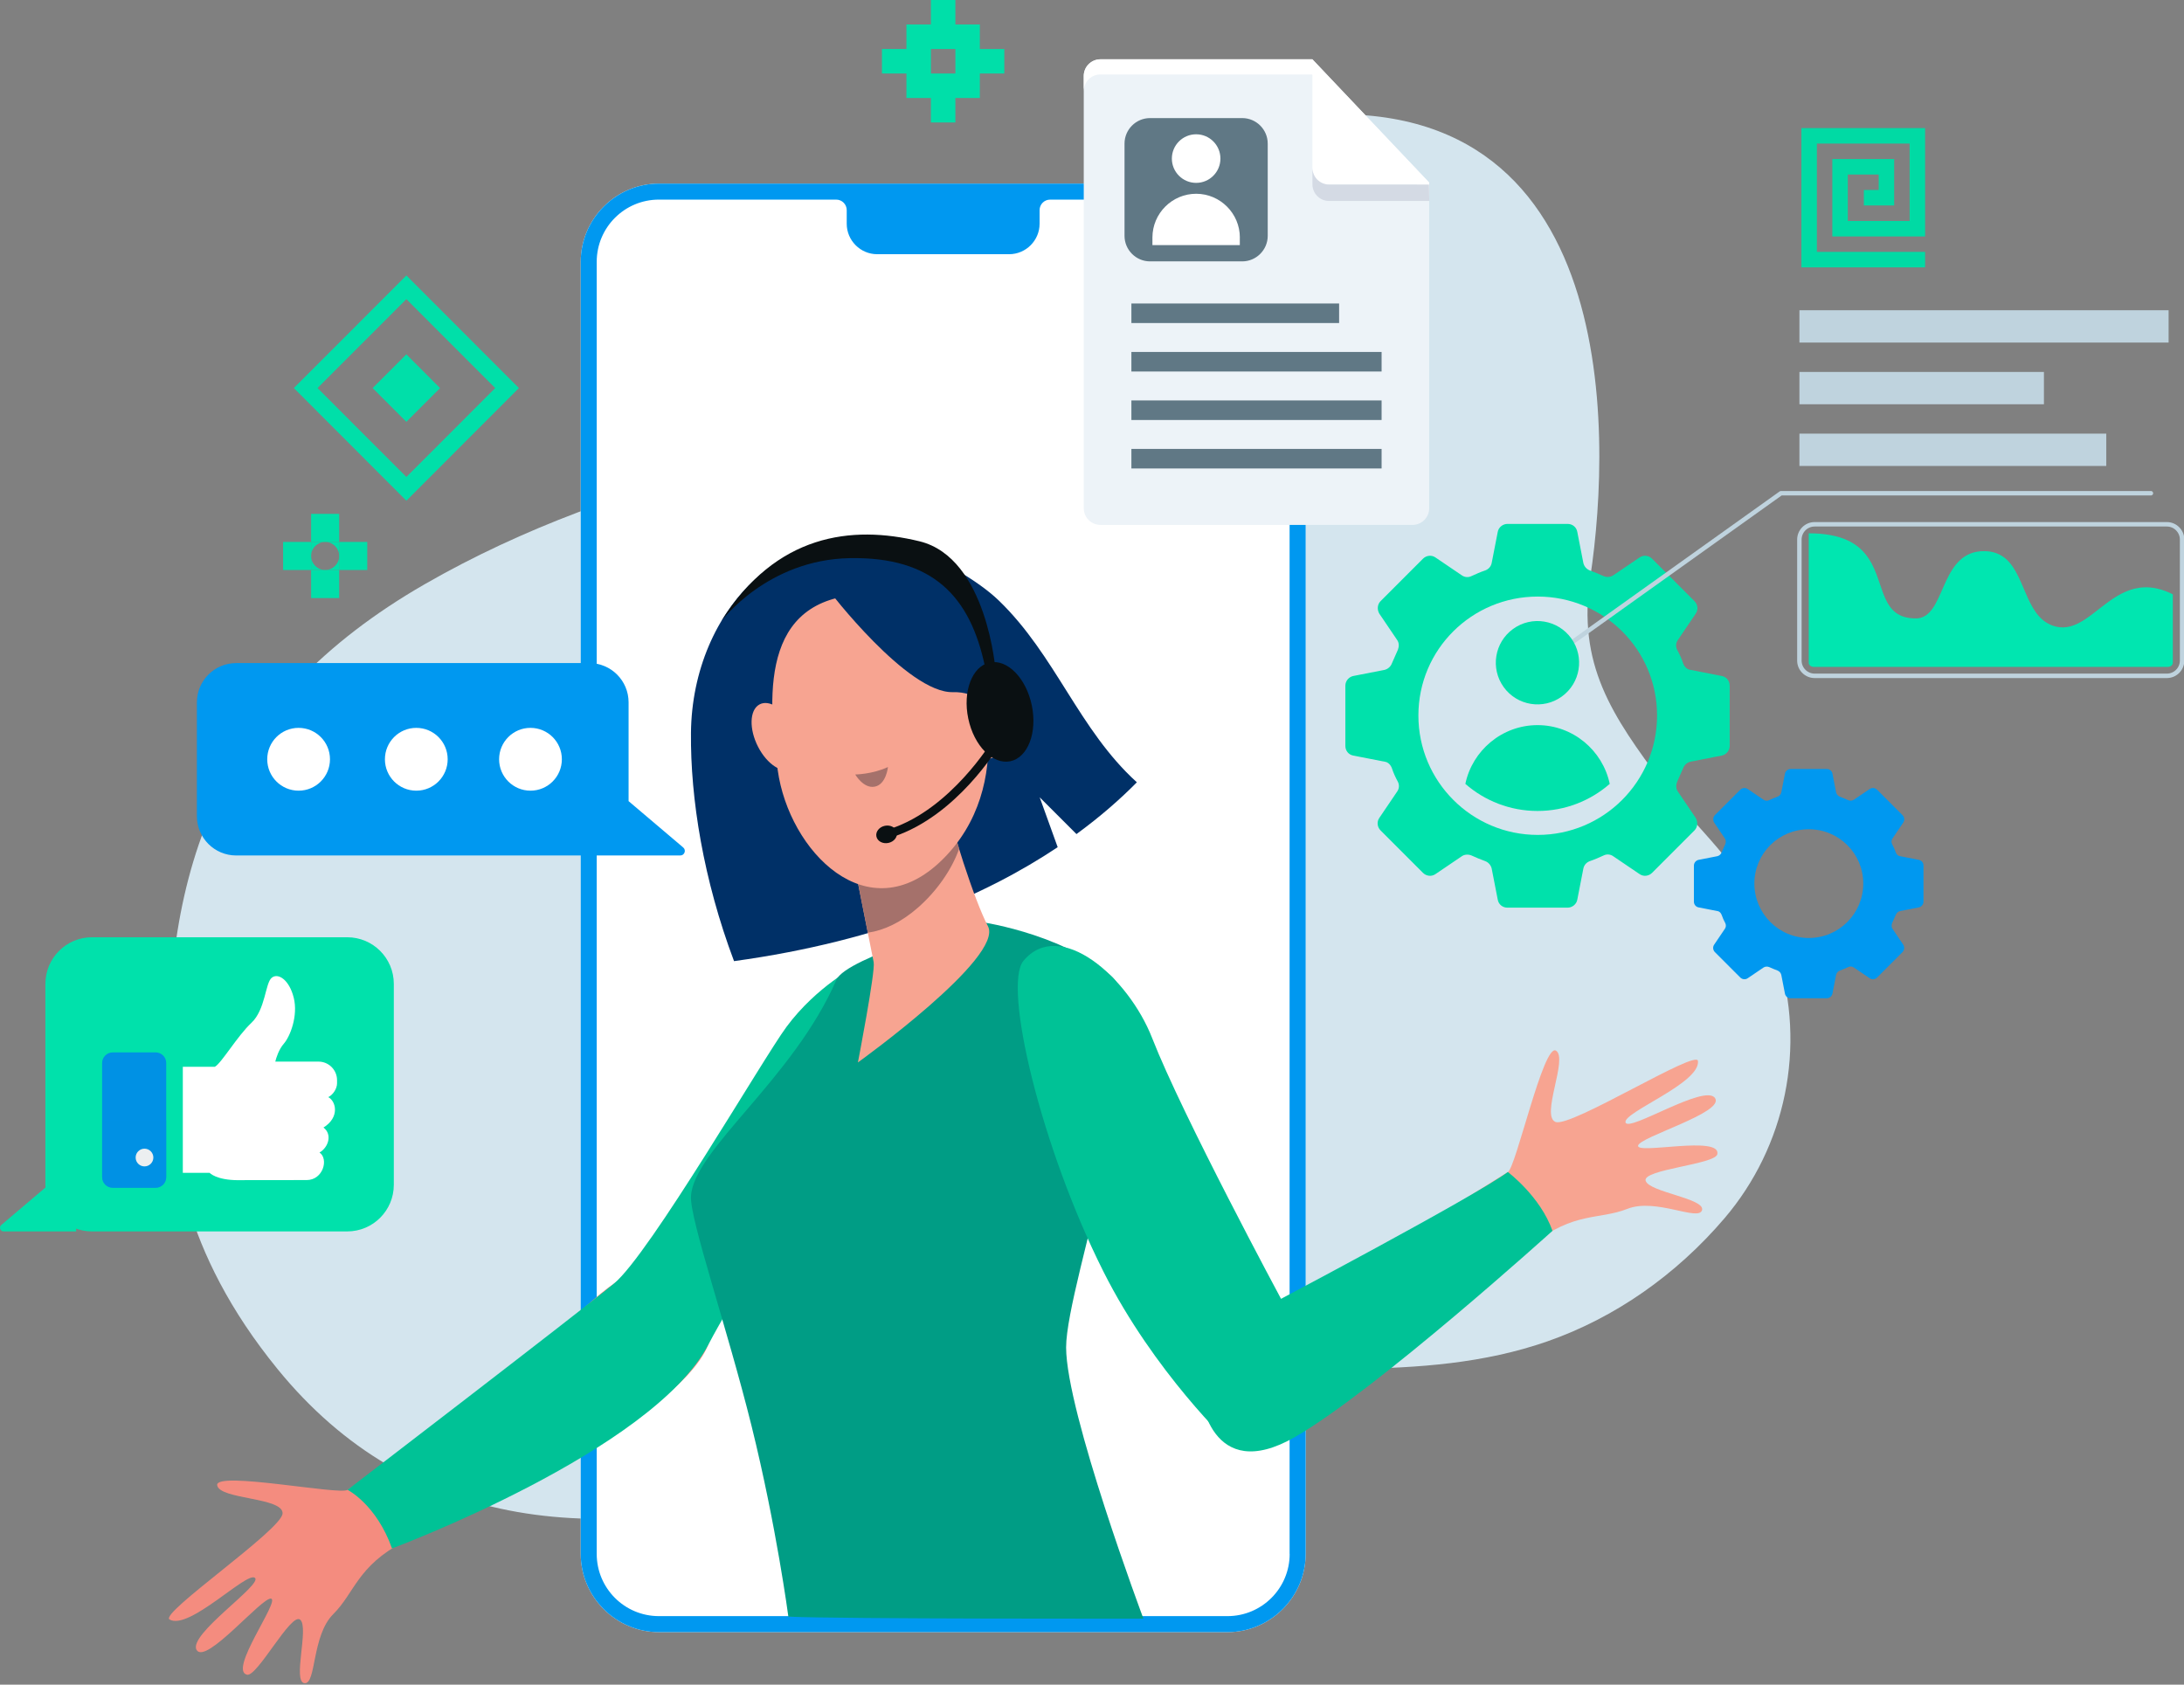 <svg width="490" height="378" viewBox="0 0 490 378" fill="none" xmlns="http://www.w3.org/2000/svg">
<rect x="0" y="0" width="490" height="378" fill="#808080" stroke="none"/>
<g clip-path="url(#clip0_163_16980)">
<path d="M398.741 214.222C392.445 194.515 382.536 188.523 373.106 175.879C361.594 160.441 353.826 149.22 356.815 129.368C361.697 96.923 363.796 16.004 287.294 26.582C259.877 30.37 238.208 53.969 222.448 77.516C209.036 97.557 184.908 99.323 165.492 103.995C141.63 109.738 117.331 118.404 95.251 131.108C49.788 157.278 36.204 194.892 38.062 243.015C38.619 257.553 40.452 280.457 62.327 307.261C91.85 343.435 134.752 348.278 186.39 331.666C198.21 327.86 209.378 321.902 221.01 317.411C233.086 312.747 245.659 309.679 258.37 308.299C288.03 305.076 318.77 310.905 347.222 300.961C362.262 295.706 376.078 286.08 386.964 273.291C400.556 257.304 405.387 235.017 398.741 214.222Z" fill="#D4E5EE"/>
<path d="M292.938 317.479V220.659V95.26V58.752C292.938 49.1 285.041 41.197 275.397 41.197H147.831C138.187 41.197 130.29 49.1 130.29 58.752V95.26V220.659V317.479V348.664C130.29 358.316 138.187 366.219 147.831 366.219H275.397C285.041 366.219 292.938 358.316 292.938 348.664V317.479Z" fill="white"/>
<path d="M292.938 317.479V220.659V95.26V58.752C292.938 49.1 285.041 41.197 275.397 41.197H147.831C138.187 41.197 130.29 49.1 130.29 58.752V95.26V220.659V317.479V348.664C130.29 358.316 138.187 366.219 147.831 366.219H275.397C285.041 366.219 292.938 358.316 292.938 348.664V317.479ZM289.349 348.664C289.349 356.379 283.105 362.628 275.397 362.628H147.831C140.122 362.628 133.879 356.379 133.879 348.664V317.479V220.659V95.26V58.752C133.879 51.037 140.122 44.788 147.831 44.788H187.606C188.917 44.788 189.97 45.851 189.97 47.154V50.206C189.97 53.96 193.045 57.038 196.797 57.038H226.414C230.166 57.038 233.24 53.96 233.24 50.206V47.154C233.24 45.843 234.302 44.788 235.604 44.788H275.38C283.088 44.788 289.332 51.037 289.332 58.752V95.26V220.659V317.479V348.664H289.349Z" fill="#0098F0"/>
<path d="M52.983 148.783H132.225C137.09 148.783 141.03 152.726 141.03 157.595V179.762L153.287 190.16C154.006 190.769 153.578 191.952 152.627 191.952H132.474V191.943C132.388 191.943 132.303 191.952 132.225 191.952H52.983C48.118 191.952 44.178 188.009 44.178 183.14V157.595C44.178 152.726 48.118 148.783 52.983 148.783Z" fill="#0098F0"/>
<path d="M59.955 170.367C59.955 174.259 63.106 177.414 66.995 177.414C70.883 177.414 74.035 174.259 74.035 170.367C74.035 166.476 70.883 163.321 66.995 163.321C63.106 163.313 59.955 166.476 59.955 170.367Z" fill="white"/>
<path d="M86.36 170.367C86.36 174.259 89.512 177.414 93.401 177.414C97.289 177.414 100.441 174.259 100.441 170.367C100.441 166.476 97.289 163.321 93.401 163.321C89.512 163.313 86.36 166.476 86.36 170.367Z" fill="white"/>
<path d="M111.978 170.367C111.978 174.259 115.13 177.414 119.018 177.414C122.907 177.414 126.059 174.259 126.059 170.367C126.059 166.476 122.907 163.321 119.018 163.321C115.13 163.313 111.978 166.476 111.978 170.367Z" fill="white"/>
<path d="M486.548 69.613H403.717V76.865H486.548V69.613Z" fill="#BFD3DE"/>
<path d="M458.575 83.457H403.717V90.708H458.575V83.457Z" fill="#BFD3DE"/>
<path d="M472.562 97.3H403.717V104.552H472.562V97.3Z" fill="#BFD3DE"/>
<path d="M126.838 297.181C117.357 308.067 79.628 333.054 77.975 334.297C76.322 335.54 48.263 330.003 48.726 333.252C49.188 336.492 63.612 335.935 63.398 339.612C63.184 343.281 35.716 362.011 38.037 363.382C42.379 365.936 55.389 352.521 57.197 354.039C59.004 355.547 42.054 366.819 44.118 370.231C46.182 373.643 58.918 358.153 60.845 358.71C62.772 359.259 51.184 374.851 55.432 375.777C57.736 376.283 65.333 361.668 67.355 363.433C69.376 365.199 65.59 377.311 68.297 377.671C70.995 378.032 69.898 367.034 74.755 362.199C79.611 357.365 80.116 351.45 90.549 345.947C100.972 340.443 151.659 319.348 158.871 301.801C158.871 301.801 163.419 290.915 153.458 287.16C142.161 282.866 139.668 285.832 126.838 297.181Z" fill="#F48C7F"/>
<path d="M192.154 216.742C192.154 216.742 183.264 221.242 176.472 230.388C171.213 237.469 145.792 281.383 137.741 288.017C129.69 294.652 77.975 334.289 77.975 334.289C77.975 334.289 84.425 337.52 87.953 347.438C87.953 347.438 146.332 325.683 158.888 301.784C171.444 277.885 188.3 260.887 188.3 260.887L192.154 216.742Z" fill="#00C296"/>
<path d="M219.023 206.704C219.023 206.704 237.36 209.001 249.163 218.876C260.965 228.751 239.176 287.795 239.193 302.341C239.202 316.888 256.537 363.194 256.537 363.194C256.537 363.194 188.583 363.288 176.874 362.748C176.874 362.748 174.228 342.621 168.626 319.991C163.179 298.03 154.768 273.625 155.025 268.465C155.556 257.999 177.971 242.158 187.649 219.862C189.876 214.736 219.023 206.704 219.023 206.704Z" fill="#009D85"/>
<path d="M381.868 271.534C382.621 268.911 370.022 267.513 369.217 264.95C368.412 262.387 384.831 261.29 385.302 258.976C386.159 254.707 367.239 259.07 367.513 257.081C367.778 255.093 387.067 249.632 384.771 246.375C382.476 243.109 365.363 254.124 364.704 251.861C364.044 249.598 381.542 243.058 380.951 238.052C380.634 235.377 352.464 253.027 349.021 251.75C345.57 250.472 351.882 237.477 349.098 235.746C346.315 234.023 340.114 261.959 338.315 262.979C336.516 263.999 298.497 288.54 284.733 292.861C282.78 288.275 269.256 264.127 267.517 259.781C259.989 265.782 250.97 267.496 243.159 273.025C249.814 287.4 271.894 322.468 276.074 324.088C288.801 329.034 334.692 286.535 343.908 279.188C353.141 271.834 358.751 273.754 365.123 271.242C371.496 268.731 381.105 274.148 381.868 271.534Z" fill="#F7A491"/>
<path d="M287.611 291.806C287.611 291.806 265.282 250.318 258.507 232.951C253.111 219.125 237.686 205.864 229.617 215.602C224.975 221.216 233.497 257.321 247.561 285.309C258.952 307.982 276.074 324.088 276.074 324.088L287.611 291.806Z" fill="#00C296"/>
<path d="M284.716 292.861C284.716 292.861 330.444 268.739 338.298 262.979C338.298 262.979 345.621 268.482 348.31 276.18C348.31 276.18 308.715 311.985 290.54 322.442C271.637 333.32 269.093 313.382 269.213 311.17C269.333 308.95 284.716 292.861 284.716 292.861Z" fill="#00C296"/>
<path d="M487.49 133.354V148.715C487.49 149.221 486.985 149.641 486.36 149.641H406.937C406.312 149.641 405.807 149.229 405.807 148.715V119.664C413.138 119.664 416.795 121.91 418.937 124.868C419.074 125.056 419.211 125.245 419.331 125.442C422.954 131.057 421.866 138.763 429.831 138.763C430.123 138.763 430.405 138.737 430.671 138.677C430.842 138.651 431.005 138.6 431.159 138.548C436.521 136.697 435.681 123.573 445.214 123.668C447.252 123.685 448.768 124.328 449.976 125.348C450.087 125.45 450.207 125.553 450.319 125.665C454.584 129.771 454.644 138.917 461.205 140.58C463.569 141.18 465.65 140.366 467.714 139.028C467.842 138.943 467.979 138.857 468.108 138.763C472.468 135.797 476.801 130.731 483.525 131.974C483.722 132.008 483.919 132.051 484.116 132.094C485.161 132.342 486.291 132.754 487.49 133.354Z" fill="#00E6B0"/>
<path d="M486.154 151.646H407.126C405.25 151.646 403.708 150.112 403.708 148.226V121.062C403.708 119.184 405.241 117.641 407.126 117.641H486.154C488.03 117.641 489.572 119.176 489.572 121.062V148.226C489.572 150.112 488.039 151.646 486.154 151.646Z" stroke="#BFD3DE" stroke-miterlimit="10" stroke-linecap="round" stroke-linejoin="round"/>
<path d="M430.474 192.929L426.303 192.114C425.814 192.063 425.489 191.677 425.326 191.249C425.112 190.597 424.838 190.006 424.513 189.406C424.298 188.969 424.35 188.48 424.624 188.103L427.005 184.58C427.382 184.04 427.279 183.337 426.842 182.9L421.155 177.208C420.718 176.771 420.016 176.668 419.476 177.045L415.956 179.428C415.579 179.702 415.031 179.702 414.654 179.539C414.055 179.265 413.412 178.999 412.813 178.777C412.376 178.614 412.051 178.237 411.948 177.799L411.134 173.625C411.023 172.973 410.483 172.545 409.832 172.545H401.764C401.164 172.545 400.573 172.982 400.462 173.625L399.648 177.799C399.537 178.288 399.212 178.614 398.783 178.777C398.132 178.991 397.542 179.265 396.942 179.539C396.505 179.754 396.017 179.702 395.64 179.428L392.12 177.045C391.58 176.668 390.878 176.771 390.441 177.208L384.754 182.9C384.317 183.337 384.266 184.04 384.591 184.58L386.972 188.103C387.246 188.48 387.246 188.969 387.084 189.406C386.81 190.006 386.544 190.649 386.27 191.249C386.107 191.686 385.73 192.012 385.294 192.114L381.123 192.929C380.523 193.04 380.043 193.58 380.043 194.232V202.307C380.043 202.958 380.48 203.498 381.123 203.609L385.294 204.424C385.782 204.475 386.107 204.861 386.27 205.29C386.484 205.941 386.758 206.533 387.084 207.133C387.298 207.57 387.246 208.058 386.972 208.435L384.591 211.959C384.214 212.499 384.317 213.201 384.754 213.639L390.441 219.33C390.878 219.768 391.58 219.87 392.12 219.493L395.64 217.11C396.017 216.836 396.565 216.836 396.942 216.999C397.542 217.273 398.184 217.539 398.783 217.762C399.22 217.925 399.546 218.302 399.648 218.739L400.462 222.913C400.573 223.565 401.113 223.994 401.764 223.994H409.832C410.432 223.994 411.023 223.556 411.134 222.913L411.948 218.739C412.059 218.25 412.385 217.925 412.813 217.762C413.464 217.547 414.055 217.273 414.654 216.999C415.091 216.785 415.579 216.836 415.956 217.11L419.476 219.493C420.016 219.87 420.718 219.768 421.155 219.33L426.842 213.639C427.279 213.201 427.33 212.499 427.005 211.959L424.624 208.435C424.35 208.058 424.35 207.57 424.513 207.133C424.787 206.533 425.052 205.89 425.326 205.29C425.489 204.852 425.866 204.527 426.303 204.424L430.474 203.609C431.073 203.498 431.553 202.958 431.553 202.307V194.232C431.553 193.58 431.125 193.04 430.474 192.929ZM405.824 210.467C399.075 210.467 393.61 204.998 393.61 198.243C393.61 191.489 399.075 186.071 405.824 186.071C412.573 186.071 418.037 191.489 418.037 198.243C418.037 204.998 412.573 210.467 405.824 210.467Z" fill="#0098F0"/>
<path d="M386.253 151.672L379.272 150.309C378.459 150.215 377.911 149.58 377.637 148.86C377.277 147.772 376.823 146.777 376.275 145.774C375.915 145.046 376.001 144.232 376.455 143.597L380.446 137.7C381.08 136.791 380.9 135.617 380.172 134.888L370.656 125.365C369.928 124.636 368.755 124.456 367.847 125.09L361.954 129.085C361.32 129.539 360.412 129.539 359.779 129.265C358.785 128.811 357.697 128.356 356.695 127.996C355.967 127.722 355.428 127.088 355.248 126.359L353.886 119.373C353.706 118.284 352.798 117.556 351.71 117.556H338.204C337.21 117.556 336.208 118.284 336.028 119.373L334.666 126.359C334.486 127.173 333.938 127.722 333.219 127.996C332.131 128.356 331.138 128.811 330.135 129.265C329.407 129.625 328.594 129.539 327.96 129.085L322.067 125.09C321.159 124.456 319.986 124.636 319.258 125.365L309.742 134.888C309.014 135.617 308.929 136.791 309.468 137.7L313.46 143.597C313.913 144.232 313.913 145.046 313.639 145.774C313.185 146.769 312.731 147.857 312.278 148.86C312.003 149.589 311.37 150.129 310.642 150.309L303.661 151.672C302.668 151.852 301.845 152.761 301.845 153.849V167.367C301.845 168.456 302.573 169.364 303.661 169.544L310.642 170.907C311.455 171.002 312.003 171.636 312.278 172.356C312.637 173.445 313.091 174.439 313.639 175.442C313.999 176.171 313.913 176.985 313.46 177.619L309.468 183.517C308.834 184.425 309.014 185.6 309.742 186.328L319.258 195.852C319.986 196.58 321.159 196.76 322.067 196.126L327.96 192.132C328.594 191.677 329.502 191.677 330.135 191.952C331.129 192.406 332.217 192.86 333.219 193.22C333.947 193.494 334.486 194.129 334.666 194.857L336.028 201.844C336.208 202.932 337.116 203.661 338.204 203.661H351.71C352.704 203.661 353.706 202.932 353.886 201.844L355.248 194.857C355.428 194.043 355.976 193.494 356.695 193.22C357.783 192.86 358.777 192.406 359.779 191.952C360.507 191.592 361.32 191.677 361.954 192.132L367.847 196.126C368.755 196.76 369.928 196.58 370.656 195.852L380.172 186.328C380.9 185.6 380.985 184.425 380.446 183.517L376.455 177.619C376.001 176.985 376.001 176.171 376.275 175.442C376.729 174.448 377.183 173.359 377.637 172.356C377.911 171.627 378.544 171.087 379.272 170.907L386.253 169.544C387.246 169.364 388.069 168.456 388.069 167.367V153.849C388.069 152.761 387.341 151.852 386.253 151.672ZM345.004 187.34C330.221 187.34 318.23 175.348 318.23 160.544C318.23 145.74 330.212 133.859 345.004 133.859C359.787 133.859 371.778 145.74 371.778 160.544C371.778 175.348 359.787 187.34 345.004 187.34Z" fill="#00E1AB"/>
<path d="M345.004 149.632L399.571 110.672H482.574" stroke="#BFD3DE" stroke-miterlimit="10" stroke-linecap="round" stroke-linejoin="round"/>
<path d="M350.408 156.289C354.595 153.269 355.542 147.424 352.525 143.235C349.507 139.045 343.667 138.096 339.481 141.116C335.294 144.136 334.347 149.981 337.364 154.171C340.382 158.361 346.222 159.309 350.408 156.289Z" fill="#00E1AB"/>
<path d="M344.961 162.704C337.013 162.704 330.332 168.387 328.765 175.888C333.099 179.668 338.76 181.965 344.961 181.965C351.162 181.965 356.824 179.668 361.158 175.888C359.582 168.379 352.901 162.704 344.961 162.704Z" fill="#00E1AB"/>
<path d="M77.907 276.308H20.633C14.86 276.308 10.184 271.628 10.184 265.85V220.762C10.184 214.984 14.86 210.304 20.633 210.304H77.907C83.679 210.304 88.356 214.984 88.356 220.762V265.85C88.356 271.628 83.679 276.308 77.907 276.308Z" fill="#00E1AB"/>
<path d="M17.087 276.308H0.822C0.06 276.308 -0.291 275.357 0.291 274.859L17.087 260.613V276.308Z" fill="#00E1AB"/>
<path d="M75.62 243.066V242.372C75.62 240.075 73.761 238.206 71.457 238.206H61.762C61.95 237.443 62.524 235.506 63.663 234.203C65.119 232.548 66.901 227.92 65.907 223.891C64.914 219.862 62.404 218.208 60.957 219.399C59.501 220.591 59.569 226.539 56.4 229.514C53.231 232.488 49.728 238.506 48.212 239.363H41.017V263.159H47.03C47.03 263.159 48.486 264.813 53.505 264.813C53.617 264.813 53.231 264.787 68.785 264.787C72.519 264.787 73.778 260.03 71.689 258.607C73.744 257.398 74.575 254.501 72.571 253.001C76.279 250.704 75.397 247.069 73.641 246.178C74.695 245.672 75.62 244.301 75.62 243.066Z" fill="white"/>
<path d="M22.92 264.145C22.92 265.456 23.982 266.519 25.292 266.519H34.919C36.23 266.519 37.292 265.456 37.292 264.145V238.514C37.292 237.203 36.23 236.14 34.919 236.14H25.284C23.973 236.14 22.911 237.203 22.911 238.514V264.145H22.92Z" fill="#0091E4"/>
<path opacity="0.4" d="M22.92 251.364V264.145C22.92 265.456 23.982 266.519 25.292 266.519H34.919C36.23 266.519 37.292 265.456 37.292 264.145V251.364H22.92Z" fill="#0091E4"/>
<path d="M34.405 259.73C34.405 260.827 33.515 261.719 32.418 261.719C31.322 261.719 30.431 260.827 30.431 259.73C30.431 258.633 31.322 257.741 32.418 257.741C33.515 257.741 34.405 258.633 34.405 259.73Z" fill="#ECEFF0"/>
<path d="M246.884 13.304C244.829 13.304 243.15 14.984 243.15 17.041V114.041C243.15 116.098 244.829 117.779 246.884 117.779H316.92C318.975 117.779 320.654 116.098 320.654 114.041V40.965L294.445 13.304H246.884Z" fill="#EDF3F8"/>
<path d="M309.974 100.729H253.839V105.118H309.974V100.729Z" fill="#607885"/>
<path d="M309.974 89.851H253.839V94.24H309.974V89.851Z" fill="#607885"/>
<path d="M309.974 78.973H253.839V83.362H309.974V78.973Z" fill="#607885"/>
<path d="M300.441 68.096H253.839V72.484H300.441V68.096Z" fill="#607885"/>
<path d="M298.18 41.411H320.654L294.445 13.749V37.674C294.445 39.722 296.124 41.411 298.18 41.411Z" fill="white"/>
<path d="M294.445 13.304H246.884C244.829 13.304 243.15 14.984 243.15 17.041V20.444C243.15 18.387 244.829 16.707 246.884 16.707H294.445L320.654 44.368V40.965L294.445 13.304Z" fill="white"/>
<path d="M320.611 41.411H298.188C296.133 41.411 294.454 39.731 294.454 37.674V41.36C294.454 43.417 296.133 45.097 298.188 45.097H320.663L320.611 41.411Z" fill="#D4DAE4"/>
<path d="M278.703 26.496H258.019C254.875 26.496 252.297 29.067 252.297 32.222V52.923C252.297 56.069 254.867 58.649 258.019 58.649H278.703C281.846 58.649 284.424 56.078 284.424 52.923V32.222C284.424 29.067 281.855 26.496 278.703 26.496Z" fill="#607885"/>
<path d="M268.365 41.034C271.374 41.034 273.812 38.593 273.812 35.582C273.812 32.571 271.374 30.131 268.365 30.131C265.357 30.131 262.918 32.571 262.918 35.582C262.918 38.593 265.357 41.034 268.365 41.034Z" fill="white"/>
<path d="M278.172 53.292C278.172 47.892 273.761 43.477 268.365 43.477C262.969 43.477 258.558 47.892 258.558 53.292V54.998H278.163V53.292H278.172Z" fill="white"/>
<path d="M155.025 164.427C155.299 136.723 177.012 113.715 204.522 123.187C210.706 125.322 219.374 130.199 224.084 134.742C236.829 147.026 242.028 163.707 255.064 175.536C251.424 179.222 246.953 183.182 241.514 187.151L233.266 178.905L237.3 190.091C221.275 200.798 197.944 211.084 164.687 215.662C157.826 197.429 154.88 179.205 155.025 164.427Z" fill="#003067"/>
<path d="M211.691 176.779C211.691 176.779 211.828 177.551 212.068 178.871C213.241 185.188 218.594 202.049 221.652 207.818C225.343 214.787 192.48 238.394 192.48 238.394C192.48 238.394 196.428 217.985 196.017 215.91C195.221 211.933 194.15 206.515 193.045 200.952C192.42 197.815 191.795 194.635 191.204 191.643C189.525 183.148 188.154 176.205 188.154 176.205L211.691 176.779Z" fill="#F7A491"/>
<path d="M214.003 186.543C213.755 185.223 212.633 181.442 212.633 181.442L189.825 184.588C189.825 184.588 191.195 191.54 192.874 200.026C193.465 203.001 194.09 206.164 194.707 209.284C198.338 208.753 202.141 206.987 205.944 203.661C210.098 200.035 213.541 195.14 215.177 190.486C214.894 189.003 214.183 187.52 214.003 186.543Z" fill="#A5716B"/>
<path d="M196.146 133.38C196.146 133.38 207.237 132.102 214.192 141.086C221.147 150.069 228.213 176.436 211.366 192.955C194.707 209.293 177.02 190.966 174.493 172.836C171.967 154.707 170.982 132.728 196.146 133.38Z" fill="#F7A491"/>
<path d="M185.885 132.394C185.885 132.394 203.58 155.589 213.824 155.307C224.067 155.024 227.313 168.233 227.313 168.233C227.313 168.233 219.288 137.871 208.462 133.354C197.627 128.836 185.885 132.394 185.885 132.394Z" fill="#003067"/>
<path d="M170.083 167.573C172.13 171.55 175.564 173.753 177.757 172.493C179.949 171.233 180.069 166.99 178.022 163.013C175.975 159.035 172.541 156.832 170.348 158.092C168.155 159.344 168.036 163.596 170.083 167.573Z" fill="#F7A491"/>
<path d="M216.539 160.75C215.682 165.413 217.404 169.682 220.384 170.29C223.365 170.899 226.474 167.624 227.331 162.961C228.187 158.298 226.465 154.029 223.485 153.421C220.504 152.804 217.395 156.087 216.539 160.75Z" fill="#F7A491"/>
<path d="M226.679 170.809C230.614 169.985 232.768 164.358 231.489 158.242C230.211 152.125 225.984 147.835 222.048 148.659C218.113 149.483 215.959 155.11 217.238 161.226C218.516 167.343 222.743 171.633 226.679 170.809Z" fill="#0A1012"/>
<path d="M161.852 139.354C161.852 139.354 172.095 125.553 190.707 125.236C209.318 124.919 217.704 133.86 220.992 149.606L221.609 152.572L223.391 150.746C223.391 150.746 221.566 125.168 206.295 121.456C191.041 117.744 174.057 119.853 161.852 139.354Z" fill="#0A1012"/>
<path d="M200.471 187.734L199.871 185.934C213.378 181.451 222.508 166.364 222.594 166.219L224.221 167.196C223.853 167.83 214.663 183.02 200.471 187.734Z" fill="#0A1012"/>
<path d="M199.32 189.139C200.584 188.874 201.429 187.799 201.207 186.738C200.985 185.677 199.781 185.031 198.517 185.296C197.253 185.561 196.408 186.635 196.63 187.697C196.851 188.758 198.056 189.403 199.32 189.139Z" fill="#0A1012"/>
<path d="M191.88 173.779C191.88 173.779 195.717 173.745 199.22 172.107C199.22 172.107 198.852 175.973 196.291 176.505C193.756 177.036 191.88 173.779 191.88 173.779Z" fill="#A5716B"/>
<path d="M197.876 16.492H203.366V21.987H208.856V27.482H214.346V21.987H219.836V16.492H225.326V10.998H219.836V5.495H214.346V0H208.856V5.495H203.366V10.989H197.876V16.492ZM208.865 10.998H214.355V16.492H208.865V10.998Z" fill="#00DFA9"/>
<path d="M91.174 61.804L65.924 87.074L91.174 112.353L116.423 87.074L91.174 61.804ZM71.243 87.074L91.174 67.127L111.104 87.074L91.174 107.021L71.243 87.074Z" fill="#00DFA9"/>
<path d="M91.169 79.509L83.605 87.08L91.169 94.65L98.733 87.08L91.169 79.509Z" fill="#00DFA9"/>
<path d="M76.1 115.301H69.804V121.602H76.1V115.301Z" fill="#00DFA9"/>
<path d="M82.395 121.602H76.1V127.902H82.395V121.602Z" fill="#00DFA9"/>
<path d="M69.813 121.602H63.518V127.902H69.813V121.602Z" fill="#00DFA9"/>
<path d="M76.1 127.893H69.804V134.194H76.1V127.893Z" fill="#00DFA9"/>
<path d="M72.956 127.893H76.1V124.747C76.1 126.488 74.695 127.893 72.956 127.893Z" fill="#00DFA9"/>
<path d="M69.804 124.747V127.893H72.948C71.218 127.893 69.804 126.488 69.804 124.747Z" fill="#00DFA9"/>
<path d="M72.956 121.602H69.804V124.748C69.804 123.007 71.218 121.602 72.956 121.602Z" fill="#00DFA9"/>
<path d="M72.956 121.602C74.695 121.602 76.1 123.016 76.1 124.748V121.602H72.956Z" fill="#00DFA9"/>
<path d="M404.162 56.523V59.995H407.631H431.913V56.523H407.631V32.213H428.444V49.58H414.569V39.157H421.506V42.628H418.174V46.1H424.975V43.605V42.628V39.157V35.685H421.506H414.569H411.1V39.157V49.58V53.052H414.569H428.444H431.913V49.58V32.213V28.742H404.162V56.523Z" fill="#00DAA4"/>
</g>
<defs>
<clipPath id="clip0_163_16980">
<rect width="490" height="377.672" fill="white"/>
</clipPath>
</defs>
</svg>
